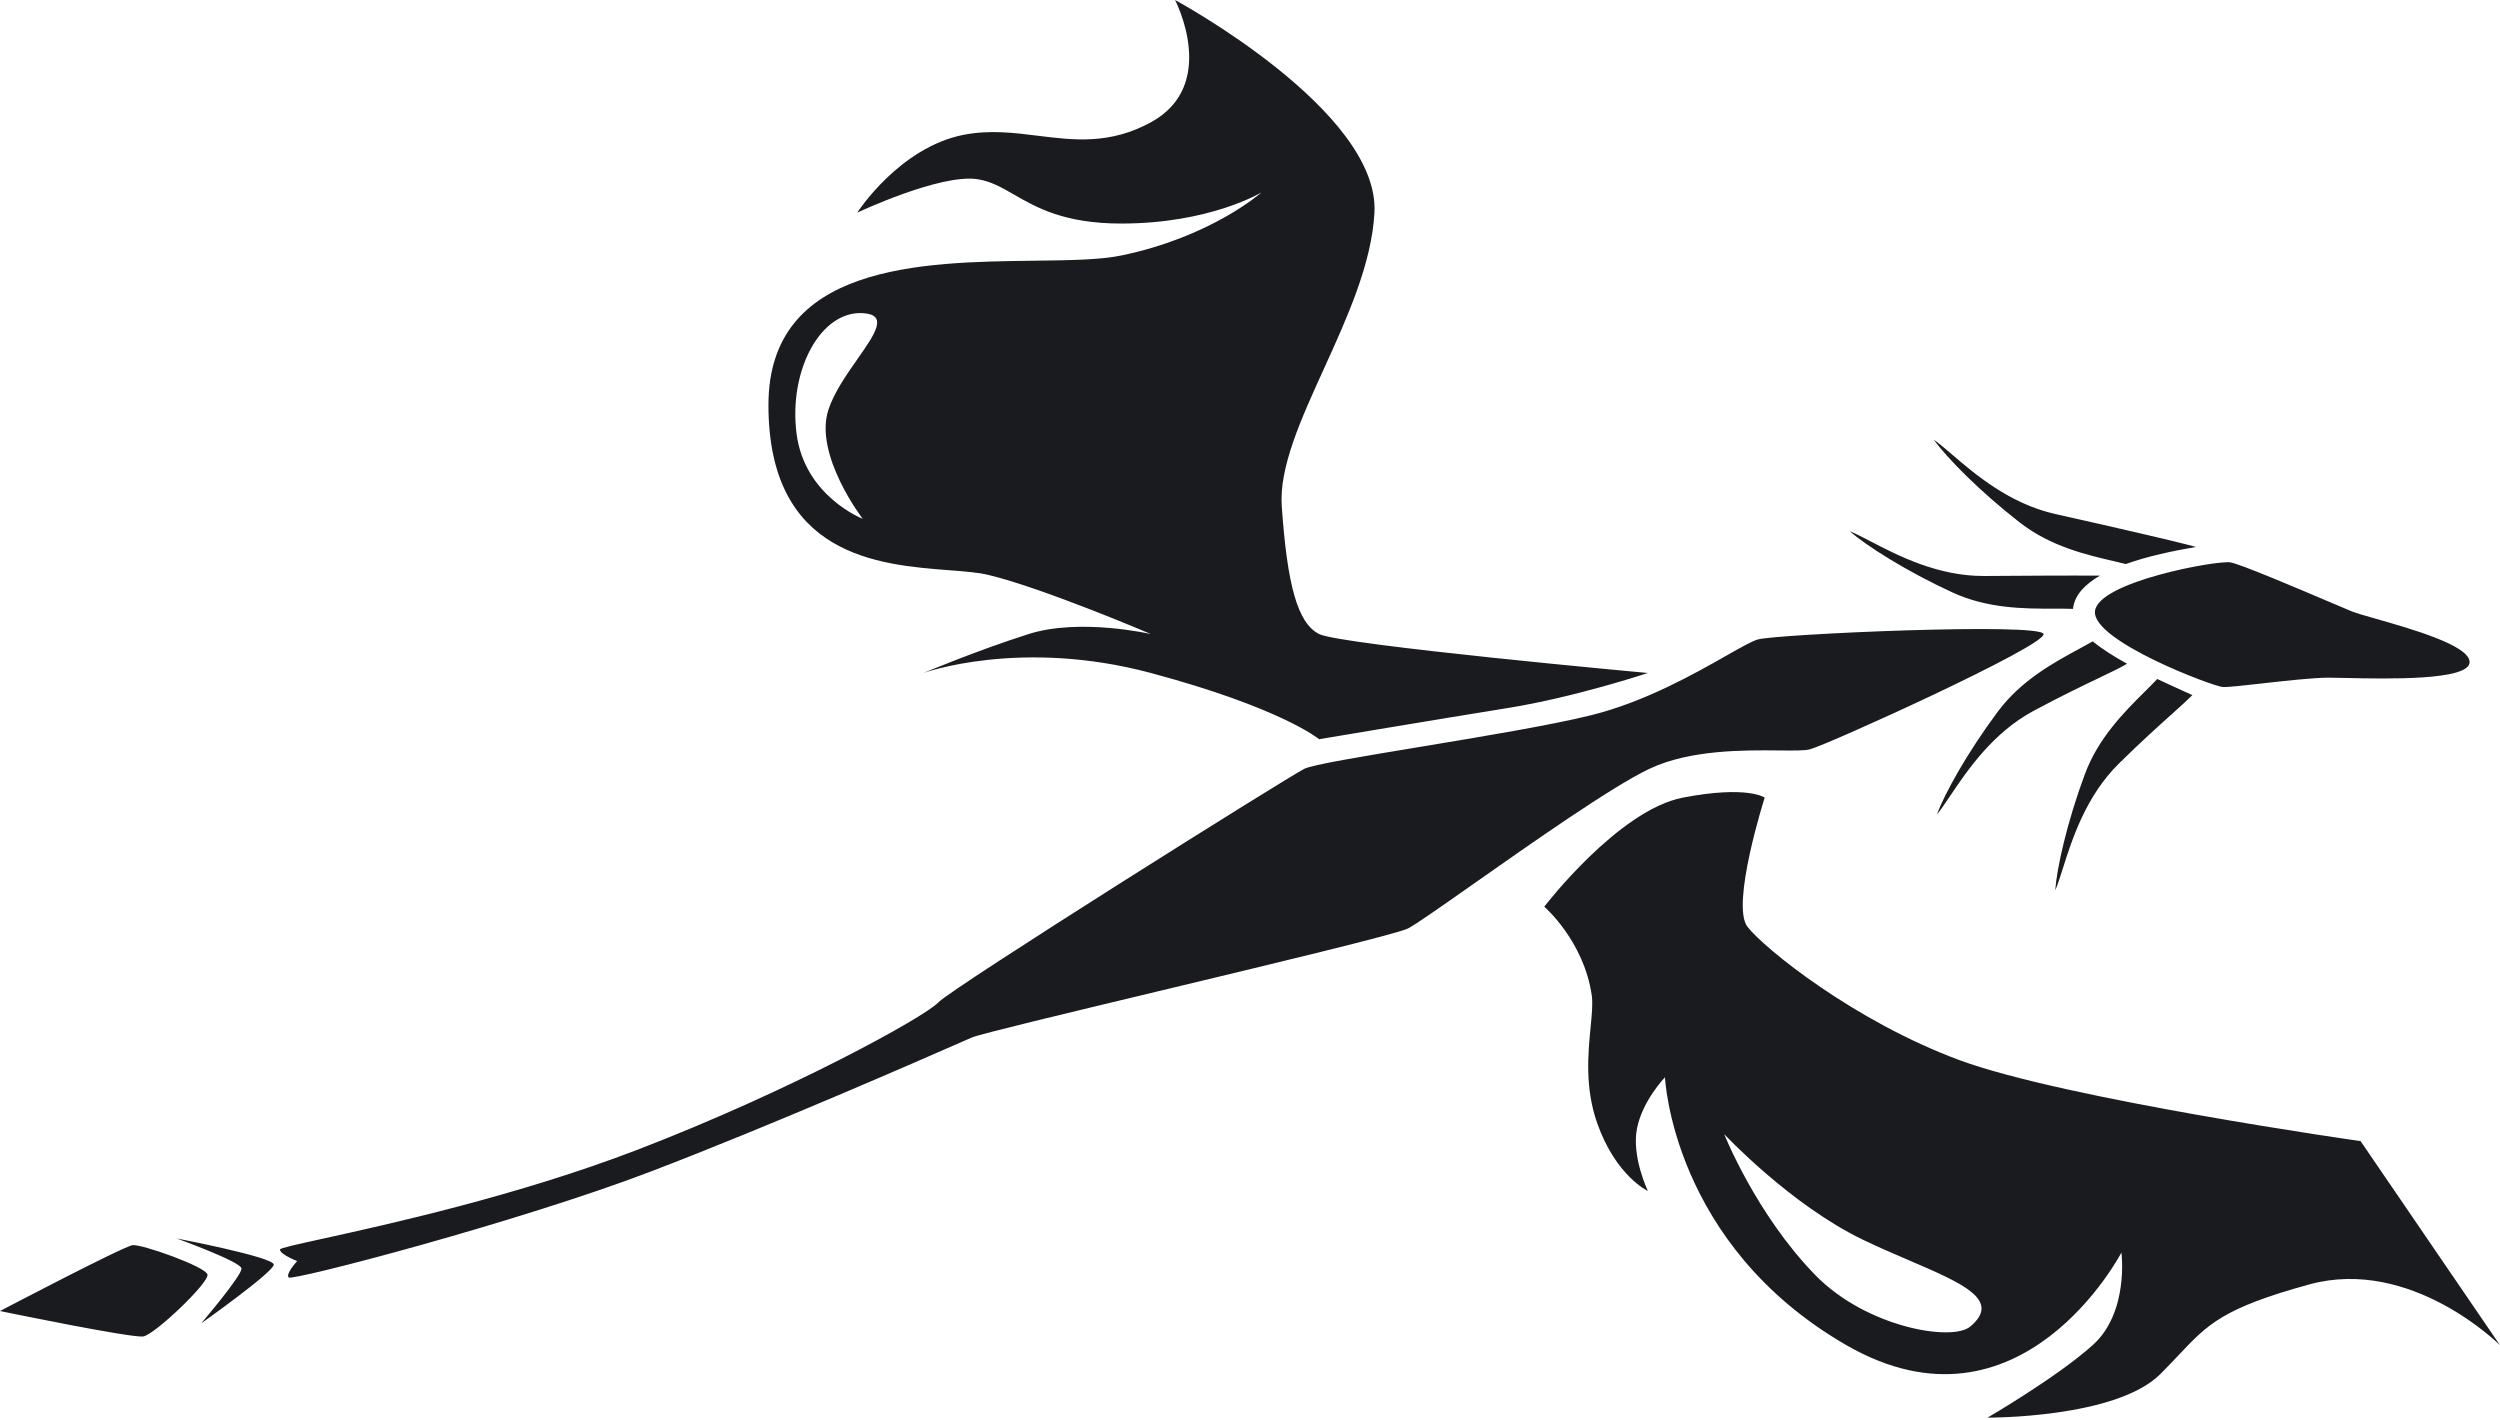 <svg width="169" height="96" viewBox="0 0 169 96" fill="none" xmlns="http://www.w3.org/2000/svg">
<path fill-rule="evenodd" clip-rule="evenodd" d="M101.917 47.864C106.498 47.127 111.395 45.494 111.395 45.494C111.395 45.494 90.649 43.599 89.174 42.862C87.7 42.124 87.015 39.492 86.647 34.226C86.463 31.595 87.935 28.358 89.501 24.918L89.501 24.918L89.501 24.918C91.068 21.474 92.728 17.826 92.913 14.375C93.281 7.477 79.433 0 79.433 0C79.433 0 82.434 5.739 77.801 8.267C75.023 9.782 72.605 9.481 70.172 9.178C68.547 8.975 66.914 8.772 65.163 9.109C60.793 9.952 57.949 14.375 57.949 14.375C57.949 14.375 63.531 11.742 66.058 12.111C66.966 12.243 67.704 12.668 68.556 13.158C70.074 14.031 71.953 15.112 75.8 15.112C81.802 15.112 85.278 13.006 85.278 13.006C85.278 13.006 81.908 16.007 75.8 17.271C74.359 17.569 72.271 17.595 69.922 17.624C62.309 17.717 51.947 17.845 51.947 27.381C51.947 37.605 59.405 38.18 64.156 38.547C65.204 38.627 66.12 38.698 66.796 38.86C70.534 39.755 77.801 42.862 77.801 42.862C77.801 42.862 73.009 41.756 69.534 42.862C66.058 43.967 62.425 45.494 62.425 45.494C62.425 45.494 68.954 43.125 77.801 45.494C86.647 47.864 89.174 49.97 89.174 49.97C89.174 49.97 97.336 48.601 101.917 47.864ZM53.842 29.276C53.316 25.011 55.475 21.01 58.318 21.168C60.072 21.265 59.161 22.565 57.971 24.263C57.232 25.318 56.385 26.527 56.001 27.697C55.001 30.751 58.318 35.069 58.318 35.069C58.318 35.069 54.369 33.542 53.842 29.276ZM130.719 29.719C131.595 30.931 133.804 33.197 136.553 35.334C138.628 36.946 141.05 37.508 142.962 37.951L142.962 37.952L142.965 37.952C143.223 38.012 143.47 38.069 143.707 38.127C145.182 37.6 146.904 37.236 148.452 36.974C146.885 36.541 142.639 35.58 138.911 34.74C135.832 34.046 133.493 32.04 131.938 30.706C131.456 30.293 131.049 29.944 130.719 29.719ZM131.988 40.05C128.826 38.593 126.16 36.888 125.033 35.905C125.405 36.05 125.88 36.297 126.443 36.59L126.443 36.59C128.26 37.536 130.994 38.96 134.149 38.937C136.876 38.917 139.873 38.898 141.957 38.913C140.964 39.486 140.276 40.193 140.145 41.071C140.14 41.101 140.137 41.13 140.135 41.16C139.733 41.145 139.293 41.146 138.823 41.146C136.861 41.148 134.374 41.15 131.988 40.05ZM141.619 41.335C141.777 39.334 149.886 37.859 150.781 38.017C151.475 38.14 155.326 39.778 157.566 40.731L157.566 40.731L157.567 40.731L157.567 40.731L157.567 40.731L157.569 40.732L157.576 40.735C158.224 41.011 158.736 41.228 158.995 41.335C159.271 41.447 159.866 41.617 160.613 41.83C163.003 42.51 166.947 43.634 166.946 44.757C166.946 46.02 161.311 45.892 158.533 45.83H158.533C158.067 45.819 157.681 45.81 157.416 45.81C156.387 45.81 154.488 46.024 152.892 46.203L152.892 46.203L152.892 46.203C151.63 46.345 150.557 46.465 150.255 46.442C149.57 46.389 141.461 43.336 141.619 41.335ZM147.516 46.677C146.993 46.44 146.419 46.179 145.831 45.9C145.58 46.165 145.3 46.444 145.003 46.739C143.612 48.122 141.848 49.876 140.935 52.34C139.724 55.604 139.039 58.694 138.934 60.185C139.095 59.82 139.257 59.31 139.449 58.706L139.449 58.705C140.069 56.751 141 53.814 143.251 51.602C144.794 50.087 145.952 49.048 146.824 48.266L146.825 48.265L146.825 48.265C147.399 47.749 147.85 47.345 148.204 46.99C147.987 46.891 147.757 46.787 147.516 46.677ZM141.47 43.355C142.108 43.882 142.922 44.392 143.791 44.869C143.312 45.151 142.694 45.447 141.858 45.846L141.858 45.846C140.801 46.352 139.396 47.023 137.49 48.043C134.707 49.531 132.986 52.087 131.842 53.787C131.487 54.313 131.188 54.758 130.93 55.063C131.451 53.661 132.978 50.889 135.059 48.098C136.629 45.991 138.815 44.805 140.54 43.869C140.869 43.69 141.182 43.52 141.47 43.355ZM138.144 42.862C138.302 43.651 123.558 50.339 122.347 50.655C121.991 50.748 121.241 50.74 120.261 50.731C117.915 50.707 114.249 50.671 111.5 51.971C108.997 53.155 103.539 56.989 99.593 59.762C97.395 61.306 95.667 62.521 95.177 62.765C94.422 63.143 85.909 65.184 78.216 67.028L78.215 67.028C71.952 68.53 66.233 69.901 65.69 70.137C65.583 70.184 65.395 70.266 65.136 70.38C62.462 71.553 52.157 76.074 43.996 79.194C35.044 82.617 19.721 86.618 19.511 86.355C19.3 86.092 20.09 85.249 20.09 85.249C20.09 85.249 18.879 84.775 18.932 84.46C18.947 84.369 20.012 84.134 21.793 83.742C26.203 82.771 35.002 80.833 43.101 77.72C53.443 73.743 62.478 68.768 63.426 67.768C64.373 66.767 87.015 52.55 88.174 51.971C88.733 51.691 92.053 51.142 95.93 50.5L95.931 50.5L95.931 50.5L95.931 50.5L95.931 50.5C100.086 49.812 104.88 49.019 107.604 48.338C111.219 47.434 114.561 45.538 116.709 44.318C117.691 43.761 118.423 43.346 118.819 43.23C120.083 42.862 137.986 42.072 138.144 42.862ZM13.597 89.463C13.597 89.463 18.486 86 18.506 85.49C18.525 84.98 11.937 83.719 11.937 83.719C11.937 83.719 16.269 85.283 16.323 85.745C16.377 86.208 13.597 89.463 13.597 89.463ZM14.024 86.155C14.165 86.692 10.46 90.214 9.69 90.343C8.921 90.473 0 88.626 0 88.626C0 88.626 8.35 84.245 8.969 84.172C9.588 84.1 13.882 85.617 14.024 86.155ZM119.293 53.919C119.293 53.919 118.135 53.077 113.764 53.919C109.394 54.762 104.392 61.291 104.392 61.291C104.392 61.291 107.077 63.608 107.604 67.294C107.681 67.838 107.61 68.576 107.524 69.45C107.353 71.215 107.127 73.534 107.972 75.929C109.236 79.51 111.395 80.51 111.395 80.51C111.395 80.51 110.289 78.194 110.658 76.298C111.026 74.402 112.553 72.823 112.553 72.823C112.553 72.823 113.027 84.144 124.822 90.936C136.617 97.729 143.409 84.67 143.409 84.67C143.409 84.67 143.936 88.725 141.461 90.936C138.986 93.148 134.353 95.833 134.353 95.833C134.353 95.833 143.041 95.886 146.042 92.884C146.506 92.421 146.902 92.001 147.265 91.615L147.266 91.615C149.253 89.507 150.268 88.432 156.099 86.829C162.997 84.933 169 90.936 169 90.936L159.575 77.14C159.575 77.14 139.566 74.297 132.457 71.664C125.349 69.031 119.293 64.135 118.135 62.66C116.976 61.186 119.293 53.919 119.293 53.919ZM129.042 85.194L129.042 85.193L129.041 85.193C128.069 84.776 127.025 84.328 125.98 83.828C121.031 81.458 116.555 76.666 116.555 76.666C116.555 76.666 118.706 82.085 122.716 86.197C126.158 89.727 131.954 90.718 133.194 89.672C135.313 87.886 132.679 86.755 129.042 85.194Z" fill="#1A1B1F"/>
</svg>
